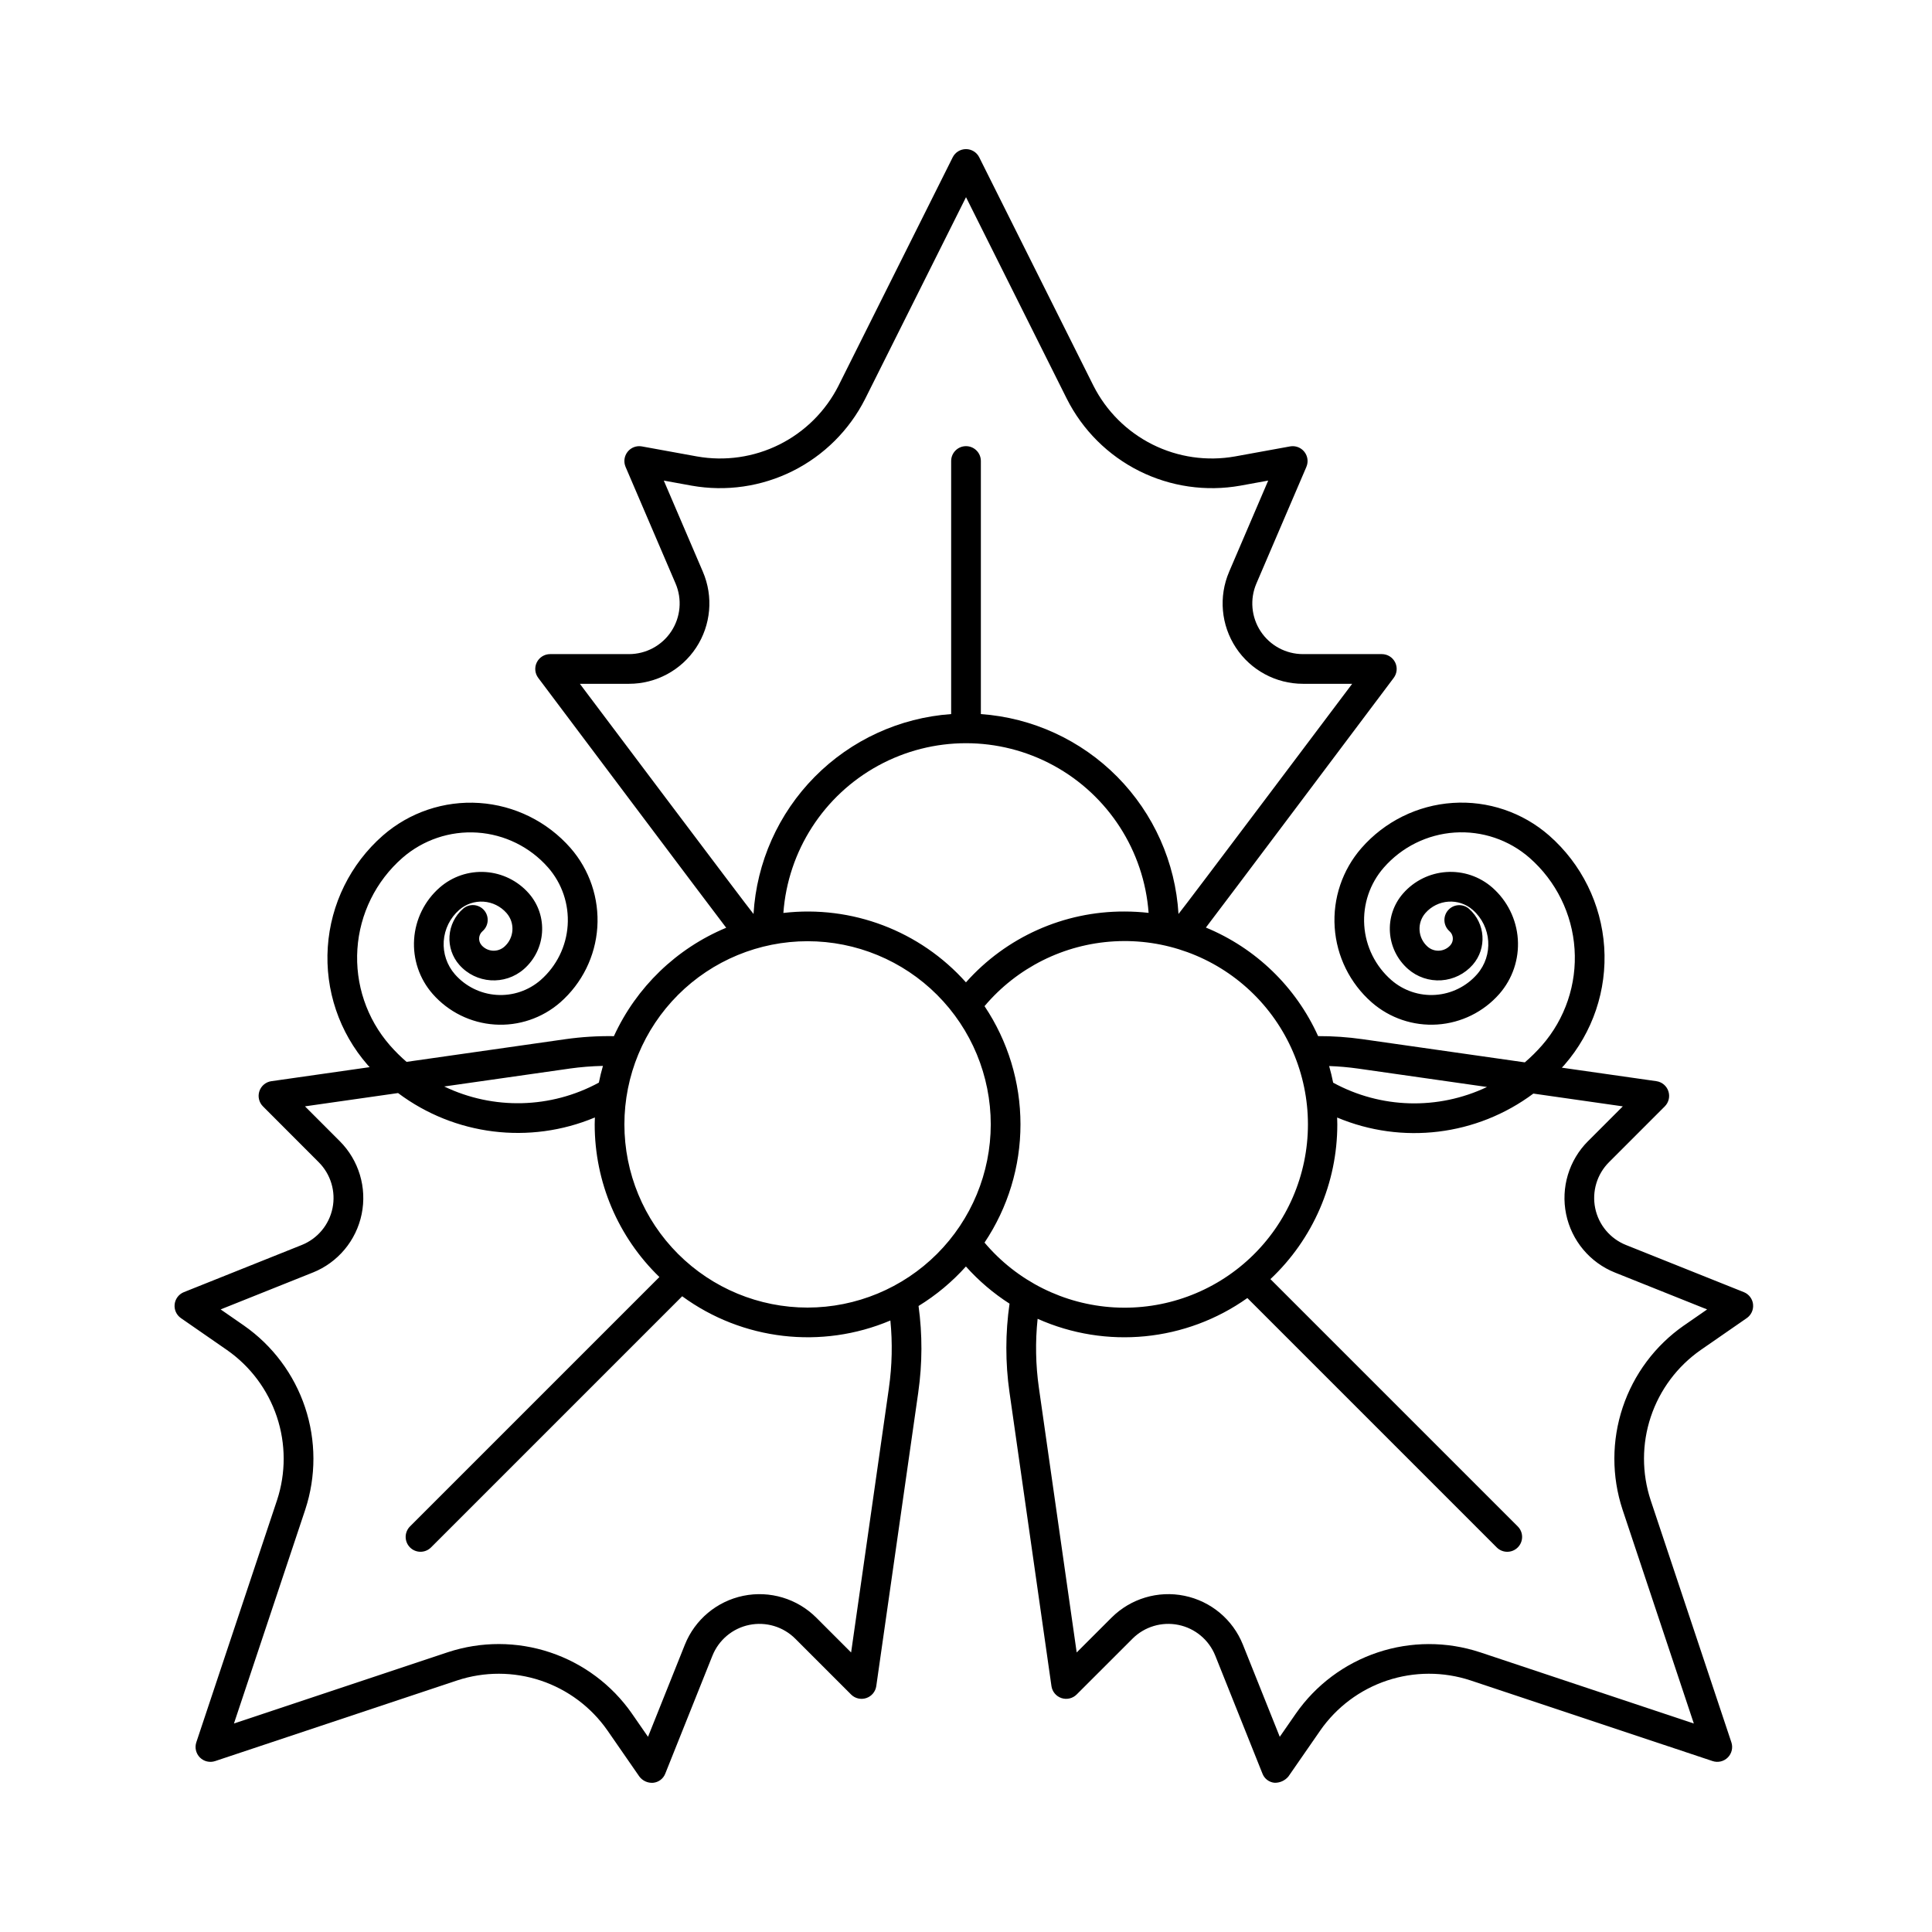 <?xml version="1.0" encoding="UTF-8"?>
<!-- Uploaded to: ICON Repo, www.svgrepo.com, Generator: ICON Repo Mixer Tools -->
<svg fill="#000000" width="800px" height="800px" version="1.1" viewBox="144 144 512 512" xmlns="http://www.w3.org/2000/svg">
 <path d="m608.58 489.64c-0.164-1.441-1.105-2.672-2.449-3.211l-31.219-12.488h-0.004c-4.188-1.672-7.258-5.34-8.164-9.762-0.906-4.422 0.469-9 3.66-12.188l14.781-14.789c1.055-1.055 1.422-2.613 0.949-4.027-0.469-1.418-1.699-2.441-3.176-2.652l-25.051-3.578c0.227-0.246 0.461-0.484 0.684-0.738 7.508-8.605 11.297-19.836 10.539-31.23-0.762-11.395-6.008-22.023-14.594-29.559-7.035-6.152-16.227-9.262-25.555-8.637-9.328 0.621-18.023 4.926-24.18 11.961-5.055 5.789-7.606 13.348-7.094 21.012 0.508 7.668 4.039 14.82 9.816 19.891 4.793 4.176 11.043 6.285 17.387 5.859 6.34-0.422 12.258-3.344 16.449-8.125 3.481-3.988 5.234-9.195 4.883-14.477-0.355-5.281-2.789-10.207-6.769-13.695-3.344-2.93-7.715-4.41-12.152-4.113-4.434 0.293-8.57 2.34-11.496 5.688-5.156 5.898-4.559 14.859 1.332 20.027 2.422 2.121 5.59 3.191 8.805 2.981 3.215-0.215 6.211-1.695 8.332-4.121 3.809-4.367 3.371-10.988-0.977-14.816-1.633-1.434-4.121-1.273-5.555 0.363-1.434 1.633-1.27 4.121 0.363 5.555 1.09 0.961 1.199 2.621 0.246 3.715-1.555 1.777-4.254 1.953-6.031 0.398-2.621-2.301-2.887-6.293-0.59-8.922 1.551-1.773 3.746-2.859 6.098-3.016 2.352-0.156 4.672 0.625 6.445 2.18 5.019 4.402 5.531 12.035 1.145 17.066-2.816 3.211-6.793 5.176-11.055 5.461-4.258 0.285-8.461-1.133-11.676-3.941-4.215-3.688-6.793-8.898-7.164-14.484-0.371-5.59 1.492-11.094 5.18-15.309 4.781-5.465 11.535-8.805 18.781-9.289 7.242-0.484 14.383 1.93 19.848 6.707 7.016 6.156 11.305 14.844 11.922 24.156 0.621 9.312-2.477 18.492-8.613 25.523-1.414 1.613-2.938 3.125-4.566 4.519l-43.059-6.148c-3.883-0.551-7.797-0.82-11.719-0.809-5.883-13.031-16.523-23.32-29.742-28.77 0.871-1.039 49.777-66.168 49.777-66.168 0.895-1.195 1.039-2.789 0.371-4.121-0.664-1.336-2.027-2.176-3.519-2.176h-20.91c-4.512-0.004-8.719-2.269-11.203-6.035-2.481-3.769-2.906-8.531-1.129-12.676l13.246-30.906h-0.004c0.574-1.332 0.367-2.871-0.539-4.004-0.902-1.137-2.356-1.68-3.781-1.422l-14.59 2.656h-0.004c-7.441 1.324-15.109 0.211-21.871-3.168-6.758-3.383-12.25-8.852-15.656-15.598l-30.25-60.496h0.004c-0.668-1.336-2.031-2.18-3.519-2.18-1.492 0-2.856 0.844-3.523 2.18l-30.25 60.496h0.004c-3.406 6.746-8.895 12.215-15.656 15.598-6.758 3.379-14.43 4.492-21.871 3.168l-14.594-2.656c-1.426-0.258-2.879 0.285-3.781 1.422-0.902 1.133-1.109 2.672-0.539 4.004l13.246 30.906c1.777 4.144 1.352 8.906-1.133 12.676-2.481 3.766-6.691 6.031-11.203 6.035h-20.91c-1.488 0-2.852 0.84-3.519 2.176-0.668 1.332-0.523 2.926 0.371 4.121 0 0 48.93 65.16 49.812 66.219-13.184 5.492-23.809 15.75-29.758 28.73-4.297-0.066-8.59 0.199-12.848 0.801l-42.105 6.012h0.004c-1.57-1.355-3.047-2.82-4.414-4.383-6.137-7.031-9.234-16.211-8.613-25.523 0.617-9.312 4.906-17.996 11.926-24.152 5.469-4.769 12.605-7.18 19.848-6.699 7.242 0.484 13.996 3.82 18.781 9.277 3.68 4.215 5.539 9.719 5.168 15.305-0.371 5.586-2.945 10.797-7.152 14.488-3.219 2.805-7.418 4.223-11.676 3.938-4.262-0.281-8.234-2.246-11.051-5.453-2.109-2.414-3.176-5.57-2.965-8.77 0.215-3.203 1.691-6.188 4.106-8.301 1.773-1.551 4.09-2.336 6.445-2.18 2.352 0.156 4.543 1.242 6.098 3.016 2.301 2.629 2.035 6.625-0.59 8.926-1.777 1.551-4.477 1.371-6.031-0.402-0.957-1.094-0.844-2.754 0.25-3.711 0.797-0.684 1.289-1.66 1.363-2.707 0.078-1.051-0.27-2.086-0.961-2.875-0.695-0.793-1.672-1.273-2.723-1.34-1.051-0.062-2.082 0.297-2.863 0.996-2.098 1.836-3.379 4.426-3.562 7.207-0.188 2.777 0.742 5.519 2.578 7.613 4.418 5.039 12.086 5.551 17.137 1.145 5.891-5.168 6.488-14.129 1.332-20.035-2.926-3.344-7.062-5.387-11.496-5.684-4.438-0.297-8.809 1.184-12.152 4.109-3.988 3.488-6.422 8.414-6.777 13.699-0.352 5.285 1.41 10.492 4.898 14.477 4.191 4.781 10.105 7.703 16.449 8.125 6.344 0.422 12.594-1.688 17.383-5.867 5.777-5.07 9.309-12.223 9.82-19.887 0.508-7.668-2.043-15.227-7.094-21.016-6.164-7.027-14.859-11.32-24.184-11.941-9.324-0.621-18.516 2.481-25.555 8.625-8.586 7.531-13.836 18.16-14.594 29.555-0.762 11.395 3.031 22.625 10.543 31.23 0.18 0.207 0.367 0.395 0.551 0.598l-26.043 3.719v-0.004c-1.477 0.211-2.707 1.238-3.18 2.652s-0.105 2.973 0.949 4.027l14.773 14.793c3.191 3.191 4.566 7.769 3.656 12.191-0.906 4.418-3.977 8.086-8.164 9.758l-31.223 12.488c-1.344 0.539-2.285 1.773-2.445 3.211-0.164 1.438 0.477 2.852 1.668 3.676l12.191 8.445c6.199 4.324 10.836 10.531 13.227 17.699 2.394 7.172 2.41 14.918 0.047 22.098l-21.391 64.168c-0.469 1.414-0.102 2.973 0.953 4.027 1.051 1.055 2.613 1.422 4.027 0.953l64.176-21.387c7.176-2.363 14.926-2.348 22.094 0.039 7.172 2.391 13.379 7.031 17.703 13.23l8.441 12.191c0.855 1.152 2.246 1.785 3.68 1.672 1.449-0.141 2.695-1.09 3.211-2.449l12.484-31.219 0.004-0.004c1.676-4.191 5.344-7.258 9.766-8.164s9.004 0.469 12.195 3.66l14.781 14.781h-0.004c1.055 1.055 2.617 1.422 4.031 0.949 1.414-0.473 2.441-1.703 2.652-3.176l11.141-77.926-0.004-0.004c1.078-7.559 1.102-15.234 0.066-22.801 4.668-2.867 8.895-6.394 12.555-10.469 3.387 3.793 7.277 7.106 11.559 9.852-1.121 7.766-1.129 15.652-0.023 23.422l11.129 77.922v0.004c0.211 1.473 1.238 2.703 2.652 3.176 1.414 0.473 2.977 0.102 4.027-0.949l14.793-14.781v-0.004c3.188-3.188 7.769-4.562 12.188-3.656s8.086 3.973 9.762 8.164l12.488 31.223c0.512 1.363 1.758 2.316 3.211 2.449 1.418 0.035 2.773-0.578 3.68-1.672l8.445-12.191-0.004-0.004c4.324-6.195 10.531-10.836 17.703-13.227 7.168-2.387 14.918-2.402 22.098-0.039l64.168 21.383h-0.004c1.414 0.473 2.977 0.105 4.031-0.949 1.055-1.055 1.422-2.613 0.949-4.027l-21.391-64.164c-2.363-7.18-2.352-14.93 0.039-22.098 2.391-7.172 7.031-13.379 13.227-17.703l12.191-8.441c1.195-0.824 1.84-2.238 1.676-3.68zm-70.512-57.578c-12.988 6.172-28.145 5.746-40.766-1.141-0.297-1.484-0.652-2.953-1.066-4.41h0.004c2.57 0.09 5.133 0.316 7.684 0.676zm-138.08-27.727c-12.172-13.645-30.227-20.508-48.387-18.395 1.207-16.449 10.68-31.156 25.16-39.055 14.477-7.898 31.977-7.902 46.457-0.012 14.48 7.894 23.965 22.598 25.176 39.047-2.129-0.238-4.269-0.359-6.41-0.359-16.043-0.059-31.34 6.777-41.996 18.773zm-102.32-79.121h13.039-0.004c7.16 0 13.836-3.598 17.777-9.574 3.938-5.977 4.613-13.531 1.793-20.109l-10.359-24.172 7.379 1.344c9.117 1.621 18.516 0.258 26.797-3.883 8.281-4.144 15.008-10.844 19.18-19.109l26.734-53.457 26.727 53.457c4.172 8.266 10.898 14.969 19.18 19.109 8.281 4.141 17.68 5.504 26.797 3.883l7.379-1.344-10.359 24.172h0.004c-2.82 6.578-2.148 14.133 1.793 20.109 3.941 5.977 10.617 9.574 17.777 9.574h13.039s-44.805 59.602-46.027 61c-0.816-13.684-6.578-26.602-16.215-36.348-9.637-9.746-22.488-15.656-36.16-16.629v-67.062c0-2.176-1.762-3.938-3.934-3.938-2.176 0-3.938 1.762-3.938 3.938v67.066-0.004c-13.672 0.973-26.523 6.883-36.16 16.629-9.633 9.746-15.398 22.664-16.215 36.348-1.219-1.398-46.023-61-46.023-61zm-2.699 101.97-0.004-0.004c2.926-0.406 5.871-0.645 8.82-0.707-0.418 1.457-0.789 2.934-1.082 4.434-12.703 6.902-27.949 7.285-40.98 1.023zm84.609 84.609-10.023 70.133-9.219-9.219c-5.062-5.062-12.328-7.242-19.34-5.805-7.016 1.441-12.836 6.309-15.496 12.953l-9.77 24.418-4.273-6.168h0.004c-5.297-7.594-12.902-13.277-21.688-16.207-8.785-2.926-18.277-2.945-27.074-0.047l-56.699 18.895 18.902-56.699v-0.004c2.894-8.797 2.875-18.289-0.055-27.074-2.93-8.781-8.613-16.387-16.207-21.688l-6.168-4.273 24.422-9.77v0.004c6.644-2.656 11.512-8.477 12.949-15.488 1.438-7.012-0.742-14.277-5.805-19.336l-9.215-9.223 24.668-3.523c15.008 11.246 34.852 13.707 52.156 6.469-0.02 0.609-0.047 1.219-0.047 1.832v0.004c-0.004 15.25 6.184 29.848 17.148 40.449l-66.09 66.09c-0.738 0.738-1.156 1.742-1.156 2.785 0 1.043 0.418 2.047 1.156 2.785 1.535 1.535 4.027 1.535 5.566 0l66.559-66.559v-0.004c15.984 11.695 36.934 14.137 55.176 6.426 0.586 5.941 0.457 11.93-0.387 17.844zm-21.559-21.27c-12.875 0-25.223-5.113-34.328-14.219-9.105-9.105-14.219-21.453-14.219-34.328s5.117-25.223 14.219-34.324c9.105-9.105 21.453-14.219 34.328-14.219s25.223 5.113 34.324 14.219c9.105 9.105 14.219 21.453 14.219 34.328-0.016 12.867-5.133 25.207-14.234 34.309-9.102 9.102-21.441 14.219-34.309 14.234zm46.895-17.219h-0.004c6.211-9.27 9.527-20.176 9.527-31.332s-3.316-22.062-9.527-31.332c8.617-10.211 21.055-16.422 34.395-17.172 13.336-0.754 26.395 4.023 36.105 13.199 9.707 9.176 15.207 21.945 15.207 35.305 0 13.359-5.5 26.129-15.207 35.305-9.711 9.176-22.77 13.949-36.105 13.199-13.34-0.754-25.777-6.965-34.395-17.172zm185.33 21.98-0.004-0.004c-7.598 5.301-13.281 12.906-16.207 21.691-2.93 8.789-2.945 18.285-0.047 27.078l18.895 56.699-56.699-18.895v0.004c-8.797-2.894-18.289-2.879-27.074 0.051-8.785 2.926-16.391 8.609-21.688 16.203l-4.269 6.16-9.77-24.422c-2.656-6.648-8.477-11.512-15.488-12.949-7.012-1.441-14.277 0.742-19.336 5.801l-9.223 9.219-10.016-70.129c-0.867-6.062-0.98-12.207-0.34-18.297 18.195 8.129 39.332 6.039 55.586-5.5l66.09 66.094c1.539 1.535 4.031 1.535 5.566 0 1.539-1.539 1.539-4.031 0-5.566l-65.543-65.543c11.312-10.637 17.727-25.473 17.723-41 0-0.609-0.023-1.219-0.043-1.828v0.004c17.234 7.246 37.012 4.832 52-6.344l23.703 3.387-9.215 9.223-0.004-0.004c-5.062 5.062-7.242 12.328-5.805 19.34 1.441 7.012 6.305 12.832 12.953 15.488l24.418 9.77z"/>
</svg>